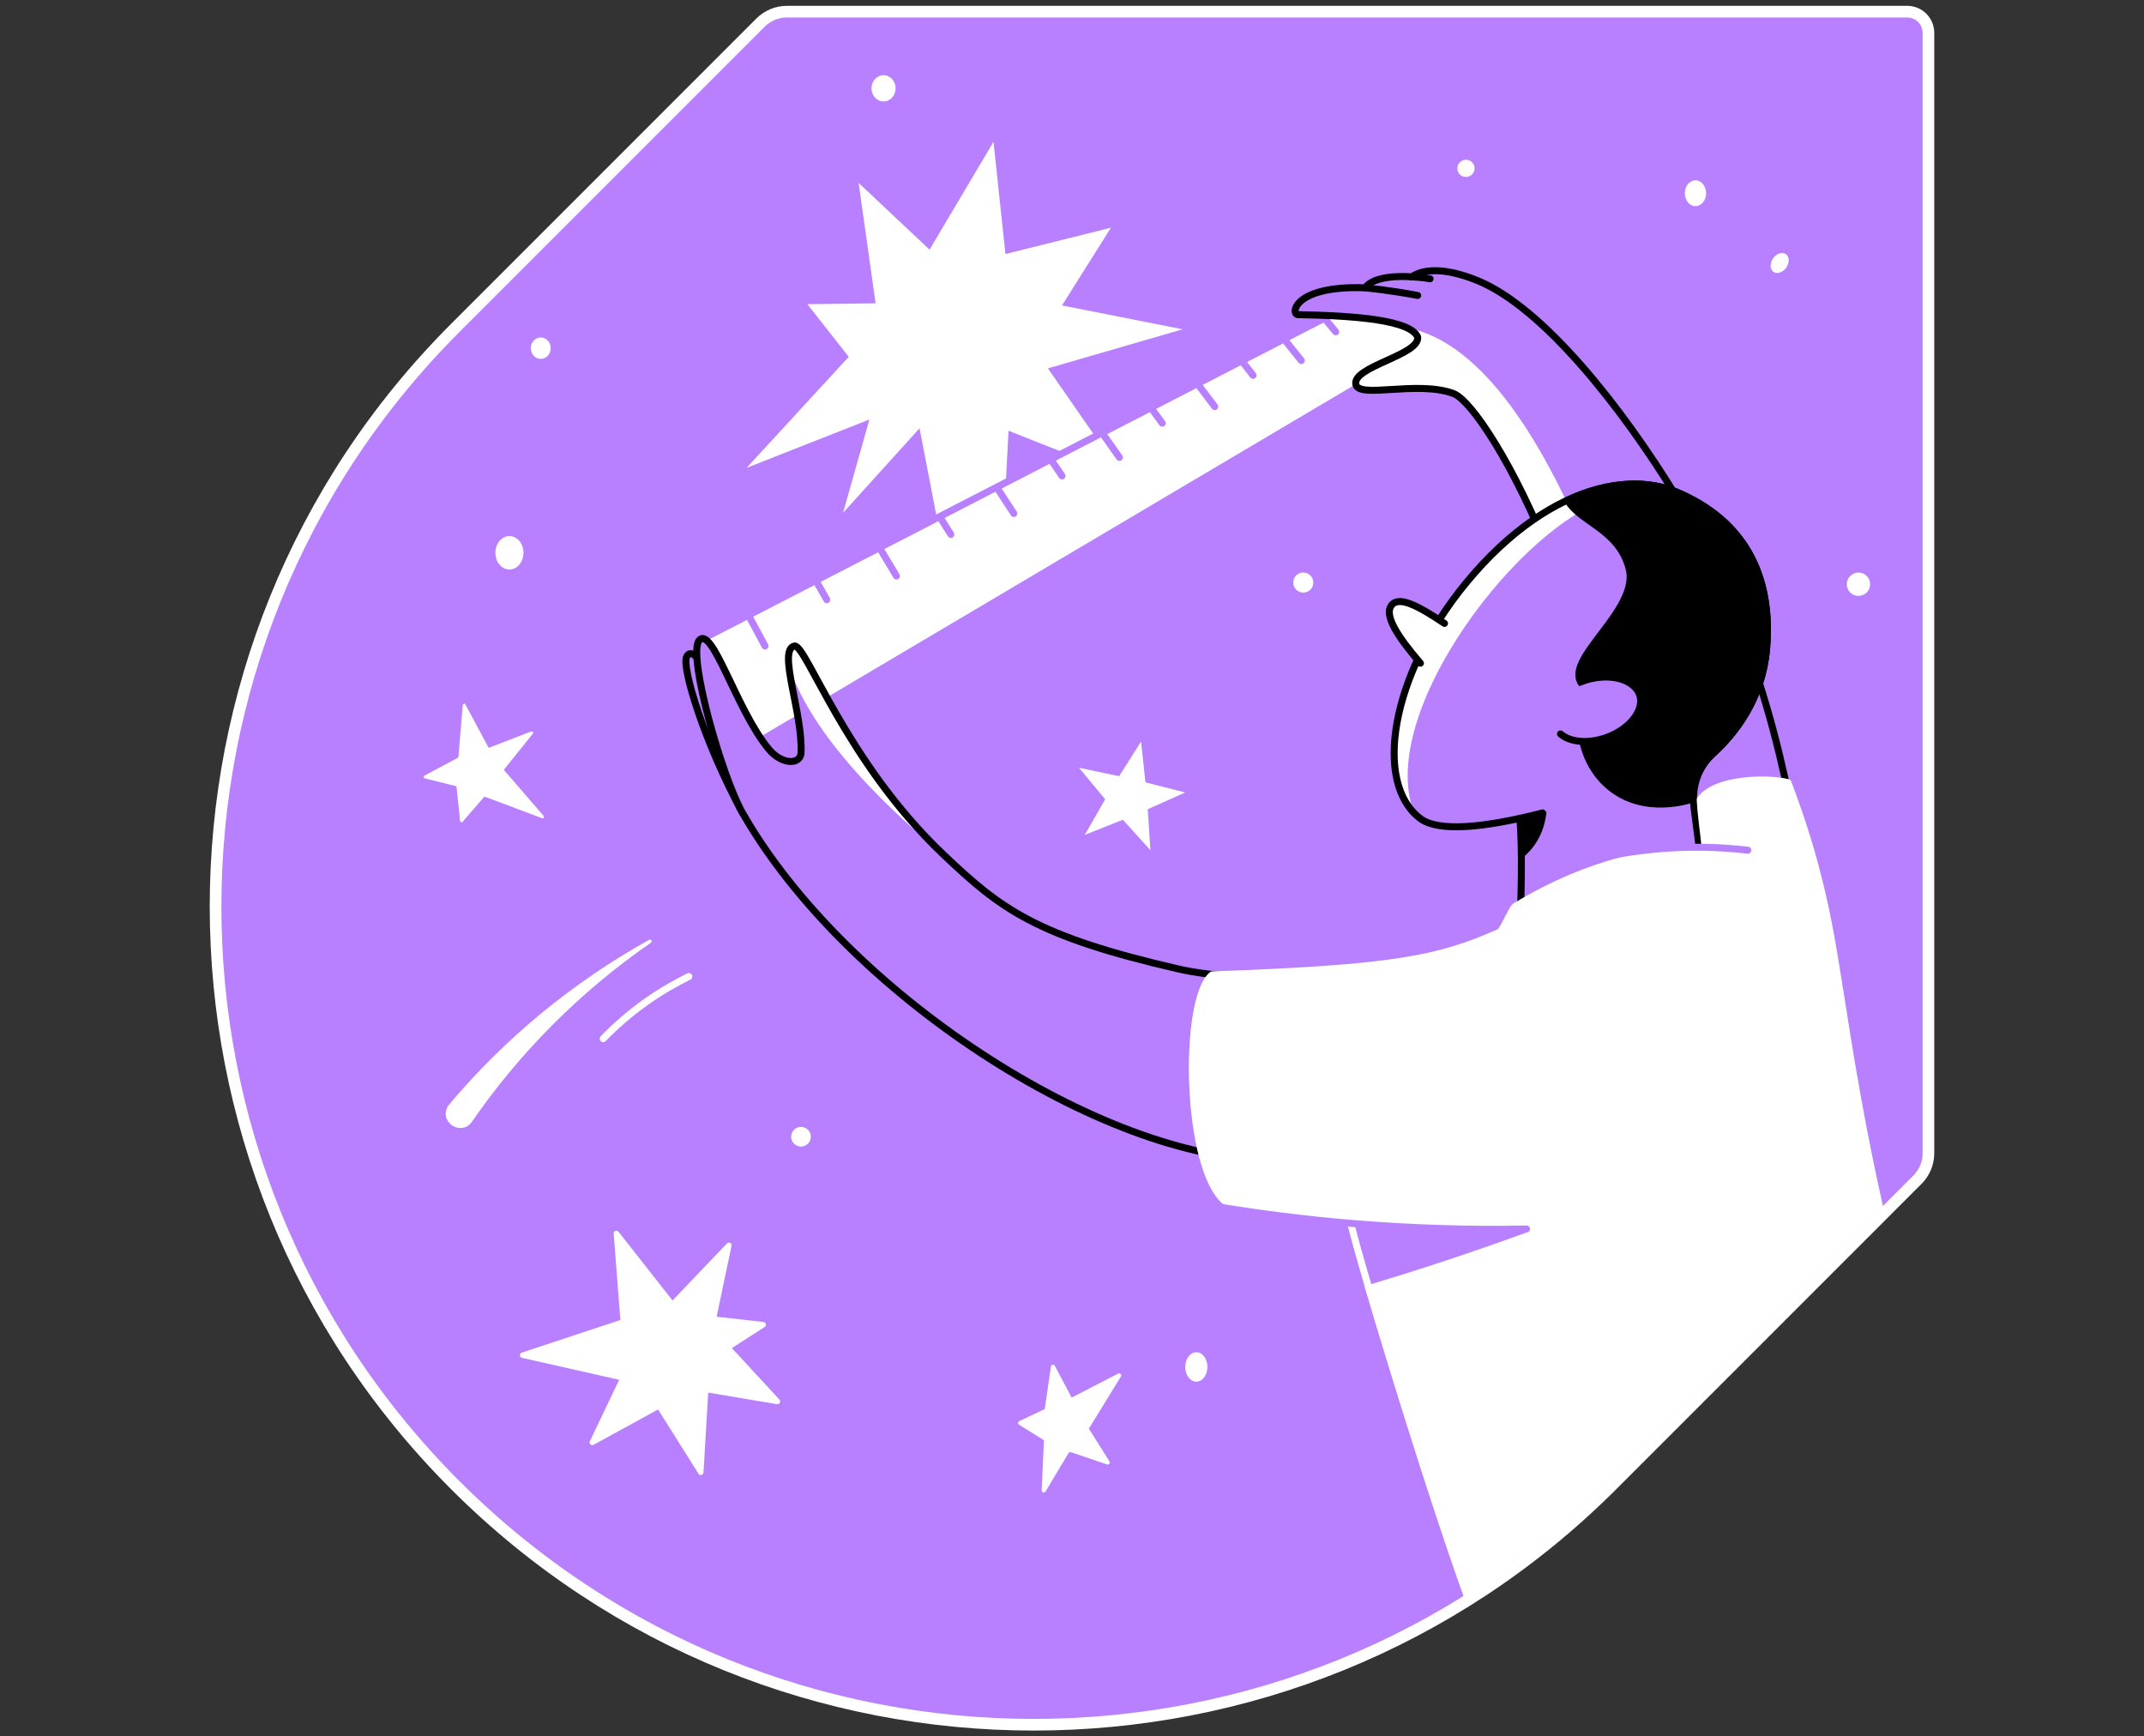 <svg width="368" height="298" viewBox="0 0 368 298" fill="none" xmlns="http://www.w3.org/2000/svg">
<rect x="0" y="0" width="368" height="298" fill="#333333" stroke="none"/>
<path d="M135.085 2C133.377 2 131.743 2.678 130.534 3.884L78.131 56.29C23.29 111.124 23.29 200.034 78.131 254.869C132.966 309.71 221.872 309.71 276.707 254.869L329.116 202.459C330.325 201.254 331 199.62 331 197.915V5.641C331 3.627 329.369 2 327.359 2H135.085Z" fill="#B880FF" stroke="white" stroke-width="2" stroke-linecap="round" stroke-linejoin="round"/>
<mask id="mask0_8185_92942" style="mask-type:luminance" maskUnits="userSpaceOnUse" x="37" y="2" width="294" height="294">
<path d="M135.085 2C133.377 2 131.743 2.678 130.534 3.884L78.131 56.29C23.29 111.124 23.29 200.034 78.131 254.869C132.966 309.71 221.872 309.71 276.707 254.869L329.116 202.459C330.325 201.254 331 199.62 331 197.915V5.641C331 3.627 329.369 2 327.359 2H135.085Z" fill="white"/>
</mask>
<g mask="url(#mask0_8185_92942)">
<path d="M170.524 24.344L172.576 43.596L190.682 39.08L182.283 52.417L202.989 56.511L179.865 63.217L192.682 81.674L173.107 73.928L171.814 98.856H162.722L157.83 73.5L144.707 88.007L149.227 71.992L128.144 80.3L145.677 61.238L138.578 52.203L150.288 52.051L147.378 31.398L159.552 42.844L170.524 24.344Z" fill="white"/>
<path d="M128.348 133.641C123.217 117.756 119.305 110.07 117.868 112.671C116.905 114.417 120.075 127.413 126.57 139.334C127.863 139.303 130.014 139.246 131.307 139.215L128.351 133.641H128.348Z" fill="#B880FF"/>
<path d="M128.348 133.641C123.217 117.756 119.305 110.07 117.868 112.671C116.905 114.417 120.968 127.607 127.459 139.527C128.752 139.496 130.01 139.246 131.304 139.215L128.348 133.641Z" stroke="black" stroke-width="1.2" stroke-linecap="round" stroke-linejoin="round"/>
<path d="M247.253 58.022L128.411 128.38L120.75 109.557L234.938 50.681L247.253 58.022Z" fill="white" stroke="#B880FF" stroke-width="1.2" stroke-linecap="round" stroke-linejoin="round"/>
<path d="M242.252 166.497C229.091 167.987 212.229 168.584 202.329 166.307C177.718 160.652 171.747 156.006 161.801 146.535C145.14 130.664 138.308 110.471 136.364 110.868C133.373 111.483 137.893 122.546 137.482 129.385C137.13 131.336 134.09 131.125 131.968 128.587C126.331 121.836 122.145 106.763 119.892 110.042C118.205 113.23 124.096 133.43 127.564 139.71C134.702 153.754 148.566 166.472 163.783 177.609C181.113 190.293 201.31 196.601 217.824 200.031C229.358 198.924 236.759 201.647 248.293 200.54L242.252 166.493V166.497Z" fill="#B880FF"/>
<path d="M161.783 146.517C145.136 130.65 138.308 110.467 136.364 110.868C135.405 111.064 135.218 112.347 135.398 114.217C138.803 124.872 149.87 136.786 161.783 146.521V146.517Z" fill="white"/>
<path d="M242.252 166.497C229.091 167.987 212.229 168.584 202.329 166.307C177.718 160.652 171.747 156.006 161.801 146.535C145.14 130.664 138.308 110.471 136.364 110.868C133.373 111.483 137.893 122.546 137.482 129.385C137.13 131.336 134.09 131.125 131.968 128.587C126.331 121.836 122.145 106.763 119.892 110.042C118.205 113.23 123.881 133.058 127.35 139.341C144.964 170.366 189.234 199.068 218.161 199.068C229.695 197.961 236.755 201.651 248.29 200.54L242.248 166.493L242.252 166.497Z" stroke="black" stroke-width="1.2" stroke-linecap="round" stroke-linejoin="round"/>
<path d="M128.517 105.684L131.303 110.864" stroke="#B880FF" stroke-width="1.2" stroke-linecap="round" stroke-linejoin="round"/>
<path d="M140.086 99.72L141.91 102.918" stroke="#B880FF" stroke-width="1.2" stroke-linecap="round" stroke-linejoin="round"/>
<path d="M151.012 94.086L153.869 98.855" stroke="#B880FF" stroke-width="1.2" stroke-linecap="round" stroke-linejoin="round"/>
<path d="M161.344 88.759L163.2 91.714" stroke="#B880FF" stroke-width="1.2" stroke-linecap="round" stroke-linejoin="round"/>
<path d="M171.132 83.712L174.021 88.129" stroke="#B880FF" stroke-width="1.2" stroke-linecap="round" stroke-linejoin="round"/>
<path d="M180.413 78.926L182.283 81.674" stroke="#B880FF" stroke-width="1.2" stroke-linecap="round" stroke-linejoin="round"/>
<path d="M189.231 74.381L192.134 78.493" stroke="#B880FF" stroke-width="1.2" stroke-linecap="round" stroke-linejoin="round"/>
<path d="M197.612 70.059L199.486 72.621" stroke="#B880FF" stroke-width="1.2" stroke-linecap="round" stroke-linejoin="round"/>
<path d="M205.597 65.943L208.5 69.785" stroke="#B880FF" stroke-width="1.2" stroke-linecap="round" stroke-linejoin="round"/>
<path d="M213.206 62.018L215.075 64.418" stroke="#B880FF" stroke-width="1.2" stroke-linecap="round" stroke-linejoin="round"/>
<path d="M220.47 58.275L223.359 61.877" stroke="#B880FF" stroke-width="1.2" stroke-linecap="round" stroke-linejoin="round"/>
<path d="M227.407 54.698L229.263 56.95" stroke="#B880FF" stroke-width="1.2" stroke-linecap="round" stroke-linejoin="round"/>
<path d="M275.905 152.387C279.262 112.724 255.649 69.785 249.446 67.525C243.187 65.245 233.181 68.506 232.71 65.944C232.152 62.901 243.752 60.908 243.327 57.84C242.111 54.958 232.844 54.181 222.789 53.999C221.489 53.974 222.016 48.949 234.323 49.391C235.754 47.346 240.449 47.356 242.287 47.518C244.722 45.856 248.82 46.214 253.54 48.126C264.835 52.698 278.39 69.94 287.749 85.224C302.028 108.534 307.605 136.604 308.997 148.967" fill="#B880FF"/>
<path d="M243.334 50.706C242.248 50.502 241.134 50.308 239.992 50.129C238.038 49.823 236.144 49.581 234.323 49.391" stroke="black" stroke-width="1.2" stroke-linecap="round" stroke-linejoin="round"/>
<path d="M245.464 47.841C244.81 47.732 244.111 47.641 243.369 47.581C242.997 47.549 242.635 47.528 242.283 47.514" stroke="black" stroke-width="1.2" stroke-linecap="round" stroke-linejoin="round"/>
<path d="M287.721 151.163C285.109 127.466 267.671 61.108 241.531 56.272C242.449 56.711 243.074 57.228 243.331 57.839C243.76 60.907 232.159 62.9 232.714 65.944C233.185 68.505 243.19 65.244 249.449 67.525C255.652 69.785 279.262 112.723 275.909 152.386L287.721 151.163Z" fill="white"/>
<path d="M275.905 152.387C279.262 112.724 255.649 69.785 249.446 67.525C243.187 65.245 233.181 68.506 232.71 65.944C232.152 62.901 243.752 60.908 243.327 57.84C242.111 54.958 232.844 54.181 222.789 53.999C221.489 53.974 222.016 48.949 234.323 49.391C235.754 47.346 240.449 47.356 242.287 47.518C244.722 45.856 248.82 46.214 253.54 48.126C264.835 52.698 278.39 69.94 287.749 85.224C302.028 108.534 307.605 136.604 308.997 148.967" stroke="black" stroke-width="1.2" stroke-linecap="round" stroke-linejoin="round"/>
<path d="M181.049 234.391L183.938 239.855L191.933 235.729C192.25 235.564 192.583 235.923 192.397 236.229L186.897 245.183L190.429 250.806C190.605 251.087 190.331 251.435 190.018 251.326L183.822 249.228C183.664 249.175 183.492 249.239 183.407 249.379L179.45 255.979C179.26 256.292 178.779 256.148 178.797 255.782L179.183 247.169L174.913 244.512C174.678 244.364 174.695 244.013 174.948 243.893L179.317 241.83L180.389 234.503C180.438 234.166 180.891 234.088 181.049 234.391Z" fill="white"/>
<path d="M195.859 127.255L196.604 134.267L203.436 136.003L197.001 138.877L197.458 145.913L192.734 140.68L186.184 143.291L189.702 137.18L185.196 131.757L192.095 133.216L195.859 127.255Z" fill="white"/>
<path d="M318.988 102.268C320.094 102.268 320.991 101.371 320.991 100.265C320.991 99.159 320.094 98.262 318.988 98.262C317.882 98.262 316.985 99.159 316.985 100.265C316.985 101.371 317.882 102.268 318.988 102.268Z" fill="white"/>
<path d="M137.482 196.776C138.415 196.776 139.172 196.02 139.172 195.086C139.172 194.152 138.415 193.396 137.482 193.396C136.548 193.396 135.791 194.152 135.791 195.086C135.791 196.02 136.548 196.776 137.482 196.776Z" fill="white"/>
<path d="M205.341 237.118C206.391 237.118 207.242 235.988 207.242 234.595C207.242 233.201 206.391 232.071 205.341 232.071C204.29 232.071 203.439 233.201 203.439 234.595C203.439 235.988 204.29 237.118 205.341 237.118Z" fill="white"/>
<path d="M125.561 213.81L123.006 225.984L131.047 226.877C131.483 226.926 131.616 227.492 131.247 227.731L125.621 231.358L133.788 240.207C134.087 240.534 133.806 241.054 133.37 240.98L121.558 239.001L120.75 252.704C120.722 253.154 120.135 253.305 119.892 252.925L112.952 241.894L101.888 247.952C101.491 248.17 101.052 247.752 101.245 247.344L106.274 236.798L89.592 233.034C89.131 232.932 89.1 232.289 89.549 232.141L106.482 226.539L105.332 211.716C105.297 211.259 105.877 211.031 106.162 211.393L115.436 223.187L124.777 213.399C125.101 213.062 125.663 213.357 125.568 213.814L125.561 213.81Z" fill="white"/>
<path d="M79.892 120.909L83.874 128.348L91.177 125.53C91.412 125.439 91.619 125.72 91.458 125.917L86.604 131.958C86.531 132.053 86.531 132.186 86.611 132.274L93.296 140.02C93.464 140.213 93.26 140.505 93.022 140.413L83.318 136.769C83.22 136.734 83.111 136.762 83.044 136.839L79.4 141.035C79.259 141.201 78.989 141.113 78.968 140.898L78.367 135.11C78.356 135.005 78.282 134.92 78.18 134.896L72.905 133.578C72.684 133.522 72.649 133.226 72.849 133.117L78.553 130.063C78.627 130.025 78.676 129.951 78.683 129.867L79.428 121.003C79.449 120.757 79.776 120.691 79.895 120.909H79.892Z" fill="white"/>
<path d="M87.441 97.738C88.772 97.738 89.852 96.454 89.852 94.87C89.852 93.286 88.772 92.002 87.441 92.002C86.109 92.002 85.03 93.286 85.03 94.87C85.03 96.454 86.109 97.738 87.441 97.738Z" fill="white"/>
<path d="M92.814 61.593C93.759 61.593 94.526 60.77 94.526 59.755C94.526 58.74 93.759 57.917 92.814 57.917C91.869 57.917 91.103 58.74 91.103 59.755C91.103 60.77 91.869 61.593 92.814 61.593Z" fill="white"/>
<path d="M251.618 30.372C252.435 30.372 253.097 29.709 253.097 28.892C253.097 28.075 252.435 27.413 251.618 27.413C250.8 27.413 250.138 28.075 250.138 28.892C250.138 29.709 250.8 30.372 251.618 30.372Z" fill="white"/>
<path d="M151.655 17.414C152.798 17.414 153.725 16.405 153.725 15.161C153.725 13.917 152.798 12.909 151.655 12.909C150.512 12.909 149.585 13.917 149.585 15.161C149.585 16.405 150.512 17.414 151.655 17.414Z" fill="white"/>
<path d="M291.014 35.383C292.023 35.383 292.841 34.39 292.841 33.165C292.841 31.941 292.023 30.948 291.014 30.948C290.004 30.948 289.186 31.941 289.186 33.165C289.186 34.39 290.004 35.383 291.014 35.383Z" fill="white"/>
<path d="M306.592 45.928C307.181 45.087 307.153 44.051 306.53 43.615C305.906 43.179 304.924 43.507 304.335 44.348C303.746 45.189 303.774 46.224 304.397 46.661C305.02 47.097 306.003 46.769 306.592 45.928Z" fill="white"/>
<path d="M288.568 84.791C288.568 84.791 288.547 84.781 288.536 84.778C288.445 84.735 288.36 84.693 288.265 84.654C288.265 84.654 288.265 84.658 288.265 84.662C278.994 80.455 264.624 84.293 251.656 100.026C238.653 115.806 234.742 132.569 243.443 140.202C247.334 143.615 254.127 142.634 260.857 140.491C262.083 145.214 261.897 155.518 262.017 158.945C272.071 155.813 282.663 152.52 292.722 149.392L291.13 138.804C290.599 135.258 291.319 131.782 293.976 129.371C297.649 126.036 302.407 120.146 303.201 111.553C304.105 101.776 301.595 90.653 288.568 84.791Z" fill="#B880FF"/>
<path d="M276.338 85.638L270.451 85.217C264.336 87.726 257.835 92.52 251.653 100.023C239.293 115.026 235.652 131.304 242.709 139.524C236.038 122.132 261.419 89.617 276.338 85.635V85.638Z" fill="white"/>
<path d="M223.696 101.702C224.647 101.702 225.418 100.931 225.418 99.98C225.418 99.029 224.647 98.258 223.696 98.258C222.745 98.258 221.974 99.029 221.974 99.98C221.974 100.931 222.745 101.702 223.696 101.702Z" fill="white"/>
<path d="M284.786 125.755C298.271 110.383 300.882 94.808 292.18 87.174C283.479 79.541 266.624 81.853 251.653 100.026C238.65 115.806 235.708 134.383 243.77 140.466C246.901 142.828 254.731 142.093 264.772 139.514" stroke="black" stroke-width="1.2" stroke-linecap="round" stroke-linejoin="round"/>
<path d="M292.18 149.554L290.806 138.916C290.276 135.37 291.312 131.782 293.969 129.371C297.642 126.036 302.4 120.146 303.194 111.553C304.105 101.699 301.557 90.478 288.262 84.654" stroke="black" stroke-width="1.2" stroke-linecap="round" stroke-linejoin="round"/>
<path d="M260.853 140.491C261.374 145.478 261.061 155.631 260.853 158.945" stroke="black" stroke-width="1.2" stroke-linecap="round" stroke-linejoin="round"/>
<path d="M265.436 139.341C265.32 140.596 264.912 142.989 263.208 145.27C262.523 146.187 261.785 146.876 261.142 147.379C261.142 146.697 261.127 146.008 261.11 145.309C261.064 143.646 260.976 142.04 260.857 140.491C261.532 140.322 262.206 140.15 262.885 139.981C263.739 139.767 264.589 139.552 265.44 139.341H265.436Z" fill="black"/>
<path d="M247.938 106.991C243.394 103.948 239.996 102.134 238.762 103.98C237.63 105.67 239.806 109.17 243.802 113.82" fill="white"/>
<path d="M247.938 106.991C243.394 103.948 239.996 102.134 238.762 103.98C237.63 105.67 239.806 109.17 243.802 113.82" stroke="black" stroke-width="1.2" stroke-linecap="round" stroke-linejoin="round"/>
<path d="M254.566 281.002C248.483 266.424 233.498 217.213 231.849 209.945C224.705 208.725 217.564 207.506 210.419 206.286C203.436 200.709 202.989 171.48 208.057 167.312C239.107 166.205 246.877 164.666 257.406 159.988C257.951 159.746 259.546 155.883 260.077 155.564C273.336 147.572 284.199 146.005 292.676 145.477C292.37 142.441 291.906 139.517 291.843 137.205C294.493 133.567 303.507 133.434 306.888 134.316C309.077 140.146 311.214 146.458 313.115 155.044C316.946 172.362 317.884 195.894 332.409 244.168C309.334 255.227 277.642 269.935 254.566 280.995V281.002Z" fill="white" stroke="white" stroke-width="1.2" stroke-linecap="round" stroke-linejoin="round"/>
<path d="M233.209 221.022C237.908 219.634 242.716 218.137 247.625 216.517C252.588 214.879 257.395 213.206 262.041 211.512C251.495 211.08 240.948 210.644 230.401 210.212C231.336 213.818 232.271 217.42 233.206 221.026L233.209 221.022Z" fill="#B880FF"/>
<path d="M254.566 281.002C248.483 266.424 233.498 217.213 231.849 209.945" stroke="white" stroke-width="1.2" stroke-linecap="round" stroke-linejoin="round"/>
<path d="M262.017 210.918C252.805 211.101 242.698 210.862 231.849 209.948C223.724 209.263 216.094 208.275 209.01 207.105" stroke="#B880FF" stroke-width="1.2" stroke-linecap="round" stroke-linejoin="round"/>
<path d="M300 145.913C298.636 145.755 297.227 145.629 295.783 145.541C288.093 145.077 281.149 145.829 275.195 147.066" stroke="#B880FF" stroke-width="1.2" stroke-linecap="round" stroke-linejoin="round"/>
<path d="M288.568 84.791C288.568 84.791 288.546 84.781 288.536 84.777C288.444 84.735 288.36 84.693 288.265 84.654C288.265 84.654 288.265 84.658 288.265 84.661C283.082 82.306 276.299 82.472 269.063 85.828C271.189 89.627 277.856 90.773 279.623 97.566C281.507 104.802 267.85 113.391 271.67 117.517V127.248C271.966 128.601 272.964 132.312 276.366 135.082C282.326 139.932 290.015 137.303 290.486 137.134C290.536 134.203 291.769 131.381 293.976 129.378C297.649 126.043 302.407 120.153 303.201 111.56C304.105 101.783 301.595 90.66 288.568 84.798V84.791Z" fill="black" stroke="black" stroke-width="1.2" stroke-linecap="round" stroke-linejoin="round"/>
<path d="M275.877 126.5C279.888 125.002 282.361 121.704 281.401 119.133C280.441 116.562 276.411 115.692 272.4 117.19C268.388 118.688 265.915 121.987 266.876 124.558C267.836 127.129 271.866 127.998 275.877 126.5Z" fill="#B880FF"/>
<path d="M271.305 117.022C276.144 115.191 280.439 116.583 281.398 119.155C282.358 121.724 279.884 125.024 275.874 126.521C272.7 127.705 269.513 127.41 267.847 125.959" stroke="black" stroke-width="1.2" stroke-linecap="round" stroke-linejoin="round"/>
<path d="M111.725 161.787C99.632 170.141 89.187 180.635 80.999 192.524C79.084 195.139 75.186 192.475 76.95 189.734C86.643 178.15 98.448 168.5 111.419 161.292C111.56 161.215 111.739 161.264 111.816 161.404C111.89 161.538 111.848 161.703 111.728 161.787H111.725Z" fill="white"/>
<path d="M118.234 167.589C116.051 168.658 113.574 170.056 110.976 171.887C107.912 174.049 105.455 176.277 103.54 178.248" stroke="white" stroke-width="1.2" stroke-linecap="round" stroke-linejoin="round"/>
</g>
</svg>

